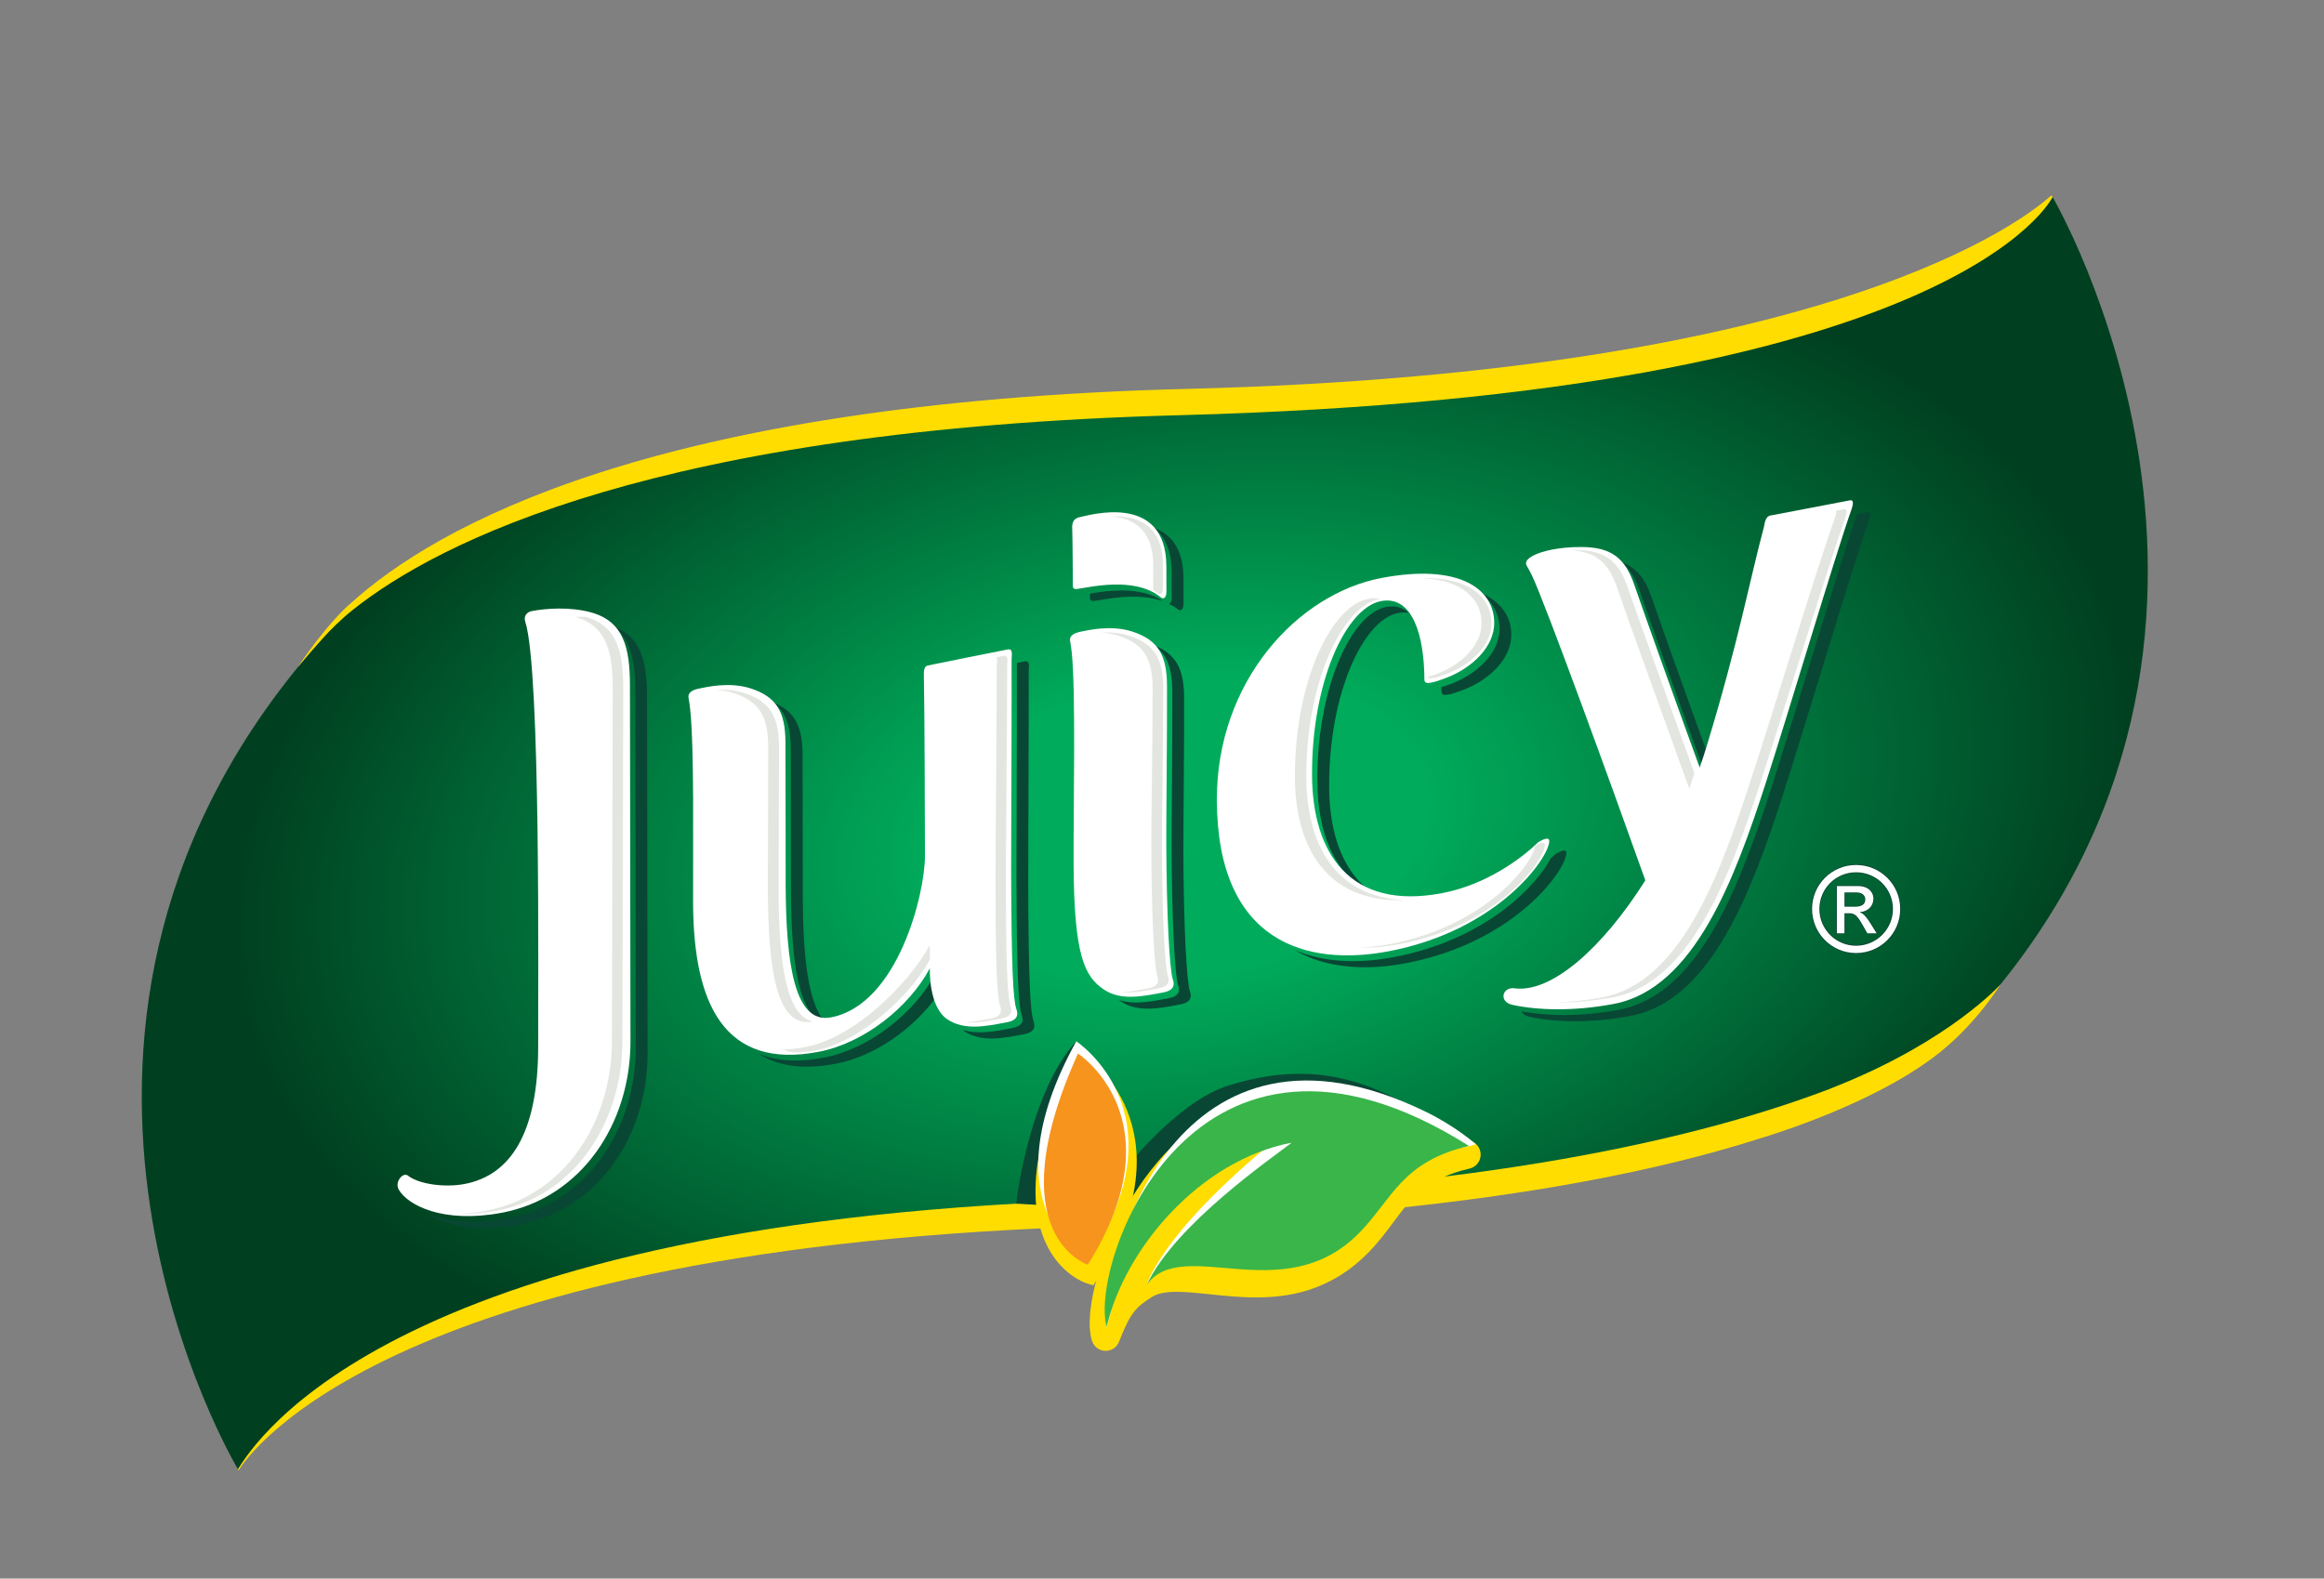 <svg xmlns="http://www.w3.org/2000/svg" xmlns:xlink="http://www.w3.org/1999/xlink" id="Layer_1" x="0px" y="0px" width="968.5px" height="658px" viewBox="0 0 968.5 658" xml:space="preserve"><rect x="0" y="0" width="968.5" height="658" fill="#808080" stroke="none"/><g>	<defs>		<path id="SVGID_1_" d="M734.521,140.471c-17.147,4.012-112.967,20.276-198.49,26.946c-17.09,1.333-70.602,0.758-89.217,2.935   c-73.263,5.558-71.122,5.336-121.01,13.606c-49.89,8.27-135.697,35.144-159.005,53.891c-5.995,4.822-23.038,18.311-23.038,18.311   c-7.529,7.199-15.6,17.069-15.6,17.069C-8.035,434.057,99.174,612.456,99.174,612.456s14.114-25.869,80.806-59.149   c62.487-31.182,276.769-51.203,375.396-53.196c129.742-2.621,248.002-54.65,270.753-80.762   C961.823,263.62,855.391,82.122,855.391,82.122C855.645,82.764,819.987,120.48,734.521,140.471"></path>	</defs>	<clipPath id="SVGID_2_">		<use xlink:href="#SVGID_1_"></use>	</clipPath>			<radialGradient id="SVGID_3_" cx="0" cy="658.002" r="0.999" gradientTransform="matrix(392.595 -62.833 -38.095 -238.027 25558.469 156967.328)" gradientUnits="userSpaceOnUse">		<stop offset="0" style="stop-color:#00AC5B"></stop>		<stop offset="0.253" style="stop-color:#00AC5B"></stop>		<stop offset="1" style="stop-color:#004020"></stop>	</radialGradient>	<polygon clip-path="url(#SVGID_2_)" fill="url(#SVGID_3_)" points="-90.792,95.367 937.602,-69.222 1044.58,599.211 16.187,763.8    "></polygon></g><g>	<defs>		<rect id="SVGID_4_" width="968.5" height="658"></rect>	</defs>	<clipPath id="SVGID_5_">		<use xlink:href="#SVGID_4_"></use>	</clipPath>	<path clip-path="url(#SVGID_5_)" fill-rule="evenodd" clip-rule="evenodd" fill="#FFDD00" d="M123.972,278.275  c0,0,3.732-5.626,7.801-10.889c4.941-6.389,10.67-12.865,14.534-16.028c34.616-31.357,124.867-83.613,348.712-89.264  c270.044-6.816,349.637-71.375,359.849-80.657l0.522,0.684c0,0-38.967,82.335-363.85,90.956  c-217.975,5.784-309.201,53.09-344.352,81.014c-5.14,4.083-9.429,8.392-12.797,12.129  C127.656,273.694,123.972,278.275,123.972,278.275"></path>	<path clip-path="url(#SVGID_5_)" fill-rule="evenodd" clip-rule="evenodd" fill="#FFDD00" d="M833.658,410.376  c0,0-20.771,23.186-67.263,41.946c-1.367,0.551-2.65,1.093-4.074,1.648c-52.992,20.215-144.548,42.212-296.041,46.036  c-302.403,7.634-360.123,101.136-367.107,112.449c-0.029-0.02,0.088,0.212,0.245,0.434c4.149-6.718,63.719-93.949,363.383-101.9  c131.904-3.501,216.665-19.152,270.835-36.511l0.008,0.001c0,0,40.387-11.721,67.922-30.769  C821.455,430.498,833.658,410.376,833.658,410.376"></path>	<path clip-path="url(#SVGID_5_)" fill="#094735" d="M475.312,504.857l56.503-18.362l74.945-7.361c0,0,0.957-7.77-24.748-21.029  c-25.705-13.259-47.368-12.559-69.853-5.688c-22.484,6.87-45.965,38.074-45.965,38.074l-6.082-29.576l-11.593-26.858  c-18.876,20.407-24.585,64.203-24.585,64.203l-0.387,3.469"></path>	<path clip-path="url(#SVGID_5_)" fill="#FFDD00" d="M453.877,531.076c0,0-38.314-12.265-4.107-88.032  C449.77,443.044,491.978,470.387,453.877,531.076"></path>	<path clip-path="url(#SVGID_5_)" fill="#FFDD00" d="M455.609,535.815l-2.946-0.942c-0.449-0.146-11.041-3.668-17.046-17.173  c-7.878-17.716-4.34-43.385,10.519-76.297l1.91-4.229l3.893,2.522c0.454,0.295,45.045,30.214,5.314,93.498L455.609,535.815z   M451.313,449.447c-14.921,35.039-12.974,54.492-8.533,64.736c2.836,6.541,6.909,10.01,9.593,11.702  c13.334-22.504,16.811-43.227,10.039-60.099C459.248,457.906,454.563,452.509,451.313,449.447"></path>	<path clip-path="url(#SVGID_5_)" fill="#FFDD00" d="M460.779,557.112c-6.593-19.857,35.178-148.435,150.287-75.823  c-27.949,6.454-31.289,22.486-44.852,36.406c-31.561,32.447-71.301,6.722-89.211,17.799  C468.641,540.665,465.69,544.489,460.779,557.112"></path>	<path clip-path="url(#SVGID_5_)" fill="#FFDD00" d="M460.779,563.094c0,0-0.101-0.003-0.152-0.003  c-2.52-0.062-4.731-1.701-5.523-4.094c-4.014-12.088,4.447-43.555,21.78-67.571c12.557-17.396,34.795-38.132,69.455-38.132  c20.939,0,43.79,7.715,67.918,22.937c2.042,1.288,3.109,3.678,2.704,6.057c-0.402,2.38-2.199,4.287-4.549,4.829  c-18.238,4.212-24.585,12.735-31.935,22.605c-2.964,3.977-6.028,8.091-9.978,12.146c-16.519,16.982-34.787,18.947-47.09,18.947  c-6.756,0-13.361-0.697-19.188-1.311c-4.979-0.523-9.687-1.02-13.757-1.02c-4.725,0-8.002,0.665-10.316,2.095  c-6.862,4.244-9.2,6.887-13.798,18.702C465.457,561.582,463.239,563.094,460.779,563.094 M546.339,465.254  c-29.602,0-48.834,18.039-59.753,33.172c-8.607,11.921-14.098,24.58-17.213,35.01c1.344-1.01,2.828-2.002,4.487-3.028  c4.284-2.649,9.561-3.886,16.605-3.886c4.699,0,9.709,0.529,15.011,1.089c5.804,0.612,11.808,1.244,17.931,1.244  c16.33,0,28.21-4.728,38.522-15.33c3.401-3.492,6.1-7.113,8.954-10.947c6.233-8.368,12.628-16.958,25.725-22.813  C578.657,470.129,561.79,465.254,546.339,465.254"></path>	<path clip-path="url(#SVGID_5_)" fill="#FFFFFF" d="M453.171,525.996c0,0-42.784-22.893-4.651-91.938  C448.52,434.058,494.214,463.982,453.171,525.996"></path>	<path clip-path="url(#SVGID_5_)" fill="#FFFFFF" d="M461.257,553.571c-2.093-31.041,29.725-140.806,133.405-89.904  c7.259,3.563,15.259,8.83,20.346,13.278c-7.6,2.757-10.478,0.229-14.64,2.328c-16.447,8.308-23.151,21.669-33.895,33.321  c-31.347,34.042-73.623,0.79-88.573,22.443c11.705-26.523,48.268-55.487,56.175-62.029  C495.567,480.594,468.523,519.421,461.257,553.571"></path>	<path clip-path="url(#SVGID_5_)" fill="#F7941E" d="M453.337,527.182c0,0-38.308-12.272-4.104-88.02  C449.233,439.162,491.436,466.479,453.337,527.182"></path>	<path clip-path="url(#SVGID_5_)" fill="#39B54A" d="M461.193,553.106c-7.508-26.342,35.887-148.031,150.993-75.43  c-27.934,6.453-32.004,22.117-45.547,36.034c-31.574,32.447-73.588,1.116-88.678,21.715c11.882-25.19,52.384-52.883,60.348-59.118  C499.779,483.689,468.69,520.683,461.193,553.106"></path>	<path clip-path="url(#SVGID_5_)" fill="#094735" d="M329.541,312.007c0.078,20.75,0.044,49.678,0.081,59.152  c0.112,29.82,3.081,53.104,14.724,55.334c-7.599-7.204-9.706-27.689-9.801-52.782c-0.035-9.473-0.002-38.4-0.08-59.15  c-0.045-11.8-3.202-18.139-12.404-21.803C327.525,296.644,329.505,302.593,329.541,312.007"></path>	<path clip-path="url(#SVGID_5_)" fill="#094735" d="M389.717,406.051c-8.731,16.247-27.33,31.184-46.411,34.826  c-11.019,2.105-19.888,1.373-27.047-1.576c7.849,5.029,18.268,6.748,31.971,4.131c16.466-3.146,32.539-14.71,42.255-28.26  C389.56,410.319,389.717,406.051,389.717,406.051"></path>	<path clip-path="url(#SVGID_5_)" fill="#094735" d="M428.504,367.966c-0.036-9.431,0.283-67.482,0.205-88.23  c-0.006-1.311,0.736-4.488-1.524-4.059c-0.881,0.168-2.023,0.391-3.347,0.652c-0.024,0.307-0.054,0.629-0.053,0.855  c0.079,20.747-0.24,78.8-0.205,88.229c0.155,41.011,0.817,53.679,2.229,57.762c1.403,4.048-1.976,4.995-4.098,5.407  c-7.017,1.339-14.158,2.724-20.375,0.749c0.184,0.146,0.313,0.354,0.508,0.486c7.088,4.819,16.048,2.986,24.79,1.319  c2.122-0.415,5.501-1.361,4.099-5.41C429.32,421.644,428.659,408.976,428.504,367.966"></path>	<path clip-path="url(#SVGID_5_)" fill="#094735" d="M493.161,355.635c-0.036-9.459,0.384-44.03,0.307-64.768  c-0.044-11.814-3.209-18.149-12.411-21.817c5.468,3.887,7.451,9.839,7.486,19.264c0.078,20.738-0.341,55.309-0.306,64.768  c0.114,30.191,1.345,53.575,2.742,57.646c1.407,4.068-1.976,5.003-4.089,5.407c-7.119,1.365-14.357,2.778-20.628,0.674  c0.258,0.189,0.509,0.386,0.776,0.568c7.079,4.834,16.029,2.989,24.776,1.312c2.115-0.406,5.495-1.339,4.088-5.408  C494.506,409.21,493.275,385.825,493.161,355.635"></path>	<path clip-path="url(#SVGID_5_)" fill="#094735" d="M255.628,261.076c7.324,5.248,9.055,14.544,9.102,26.773  c0.04,10.675,0.183,138.404,0.221,148.404c0.129,34.146-20.145,65.443-53.723,71.722c-14.435,2.71-25.412,1.06-32.813-2.062  c6.931,4.631,19.687,8.003,37.737,4.614c33.578-6.278,53.851-37.575,53.722-71.721c-0.038-9.999-0.18-137.729-0.22-148.403  C269.599,275.815,267.16,265.388,255.628,261.076"></path>	<path clip-path="url(#SVGID_5_)" fill="#094735" d="M683.337,246.352c4.445,12.93,17.703,50.049,27.189,76.021  c0.669-1.909,1.276-3.841,1.895-5.77c-9.089-25.027-20.172-56.094-24.16-67.698c-2.651-7.764-6.271-12.351-12.438-14.468  C679.16,237.018,681.479,240.91,683.337,246.352"></path>	<path clip-path="url(#SVGID_5_)" fill="#094735" d="M778.141,213.529c-0.615,0.119-2.217,0.427-4.21,0.808  c-0.023,0.07-0.035,0.139-0.06,0.208c-6.444,18.024-26.622,85.911-35.917,114.616c-12.637,38.974-29.546,85.322-63.094,91.719  c-16.149,3.088-30.502,2.659-40.782,0.665c0.5,1.015,1.543,1.921,3.41,2.318c10.344,2.238,25.402,2.799,42.296-0.431  c33.547-6.396,50.458-52.743,63.093-91.719c9.297-28.704,29.473-96.593,35.918-114.616  C779.442,215.262,779.703,213.243,778.141,213.529"></path>	<path clip-path="url(#SVGID_5_)" fill="#094735" d="M577.724,252.993c-14.518,2.765-28.888,33.465-28.74,72.468  c0.084,22.255,7.409,40.512,24.314,47.51c-13.396-8.297-19.315-25.006-19.391-44.956c-0.146-39.005,14.223-69.704,28.74-72.469  c1.623-0.309,3.121-0.323,4.501-0.075C584.623,253.328,581.558,252.261,577.724,252.993"></path>	<path clip-path="url(#SVGID_5_)" fill="#094735" d="M624.912,262.025c0.038,10.118-9.358,18.887-19.875,22.917  c-1.637,0.626-3.069,1.115-4.375,1.504c0.015,0.659,0.072,1.29,0.075,1.955c0.008,2.333,3.967,1.102,9.223-0.906  c10.518-4.031,19.914-12.799,19.876-22.917c-0.029-7.665-4.444-14.14-13.37-17.643  C622.027,250.656,624.889,255.947,624.912,262.025"></path>	<path clip-path="url(#SVGID_5_)" fill="#094735" d="M652.766,355.54c-0.009-2.488-4.632,0.543-4.632,0.543  c-0.564,0.549-1.264,1.167-1.935,1.77c-5.678,11.08-26.725,33.743-65.22,41.097c-14.265,2.72-29.101,2.489-41.57-3.005  c13.361,7.936,30.295,8.646,46.493,5.558C631.594,392.773,652.792,362.413,652.766,355.54"></path>	<path clip-path="url(#SVGID_5_)" fill="#094735" d="M488.281,238.485c0.013,3.468,0.021,6.91,0.023,10.46  c0.007,1.836-0.524,2.576-1.151,2.757c1.241,0.63,2.468,1.289,3.564,2.177c0.965,0.908,2.521,0.788,2.513-2.382  c-0.004-3.55-0.012-6.992-0.025-10.459c-0.048-12.854-5.652-18.639-12.428-21.023C485.143,223.282,488.245,228.936,488.281,238.485  "></path>	<path clip-path="url(#SVGID_5_)" fill="#094735" d="M454.214,247.438c0.005,0.973,0.009,1.729,0.009,1.888  c0.004,1.023,0.696,1.294,1.935,1.144c3.767-0.455,17.662-3.814,28.508,0.168C475.321,244.098,461.064,246.263,454.214,247.438"></path>	<path clip-path="url(#SVGID_5_)" fill="#FFFFFF" d="M423.604,420.743c-1.413-4.082-2.075-16.75-2.229-57.761  c-0.036-9.431,0.283-67.482,0.205-88.229c-0.006-1.311,0.737-4.488-1.524-4.059c-7.016,1.336-30.395,6.123-33.388,6.704  c-1.542,0.293-1.718,2.267-1.667,3.995c0.335,14.59,0.415,59.445,0.475,75.216c0.059,15.782-11.243,62.148-39.191,67.476  c-15.136,2.89-18.743-22.25-18.868-55.356c-0.036-9.474-0.003-38.4-0.081-59.151c-0.048-12.677-3.593-19.092-14.475-22.611  c-8.963-2.917-18.666-0.501-21.287,0.004c-2.438,0.457-5,1.434-4.64,3.856c0.284,1.451,0.493,3.034,0.678,4.711  c1.758,16.502,1.135,56.535,1.226,80.856c0.159,42.066,12.972,69.561,52.262,62.055c19.081-3.644,37.682-18.58,46.411-34.828  c0,0-0.681,15.815,7.203,21.213c7.089,4.819,16.049,2.986,24.791,1.319C421.627,425.737,425.006,424.792,423.604,420.743"></path>	<path clip-path="url(#SVGID_5_)" fill="#FFFFFF" d="M459.909,412.393c7.078,4.833,16.029,2.99,24.776,1.312  c2.113-0.404,5.495-1.338,4.089-5.407c-1.397-4.07-2.628-27.454-2.742-57.646c-0.035-9.459,0.385-44.031,0.306-64.768  c-0.047-12.686-3.597-19.096-14.467-22.622c-8.973-2.907-18.655-0.5-21.294,0c-2.448,0.467-5.011,1.448-4.627,3.863  c0.257,1.457,0.478,3.034,0.673,4.718c1.751,16.494,0.694,63.628,0.786,87.96C447.555,398.466,452.007,406.996,459.909,412.393"></path>	<path clip-path="url(#SVGID_5_)" fill="#FFFFFF" d="M169.944,490.013c4.529,3.581,15.217,5.101,23.539,3.544  c18.968-3.55,30.935-20.782,30.795-57.967c-0.086-22.636,1.173-156.465-5.39-176.458c-0.696-2.054,0.408-3.989,2.769-4.425  c5.769-1.081,15.874-1.888,24.751,0.587c13.453,3.765,16.059,14.651,16.117,30.126c0.04,10.675,0.183,138.404,0.221,148.403  c0.129,34.147-20.145,65.444-53.722,71.722c-24.375,4.576-39.161-3.161-42.874-9.702  C164.344,492.615,168.016,488.468,169.944,490.013"></path>	<path clip-path="url(#SVGID_5_)" fill="#FFFFFF" d="M771.012,208.546c-3.006,0.583-26.195,5.01-33.208,6.346  c-2.249,0.423-2.375,3.493-2.739,4.873c-5.872,21.869-10.41,47.234-23.896,91.504c-0.888,2.911-1.841,5.804-2.847,8.674  c-9.486-25.972-22.745-63.091-27.191-76.022c-3.789-11.096-9.434-15.823-21.897-15.902c-10.284-0.062-16.654,1.935-19.273,3.096  c-2.436,1.082-4.835,2.67-3.739,4.659c0.712,1.196,1.421,2.515,2.117,3.929c5.574,11.56,33.738,89.064,47.336,127.272  c-17.788,28.167-39.074,47.066-54.571,44.985c-5.017-0.664-6.714,5.648-0.744,6.92c10.345,2.237,25.403,2.799,42.296-0.431  c33.548-6.396,50.458-52.745,63.094-91.72c9.297-28.704,29.473-96.592,35.918-114.615  C772.313,210.279,772.574,208.26,771.012,208.546"></path>	<path clip-path="url(#SVGID_5_)" fill="#FFFFFF" d="M507.112,333.592c-0.187-49.591,33.722-86.007,68.499-92.644  c32.294-6.164,47.041,4.358,47.095,18.646c0.038,10.119-9.357,18.887-19.875,22.918c-5.256,2.007-9.215,3.239-9.224,0.906  c-0.071-18.911-5.107-35.334-18.09-32.854c-14.516,2.764-28.887,33.463-28.739,72.467c0.122,32.566,15.72,56.608,54.21,49.264  c18.526-3.532,33.208-14.573,40.017-21.195c0,0,4.622-3.03,4.633-0.542c0.024,6.872-21.172,37.233-66.865,45.962  C544.769,403.001,507.338,393.135,507.112,333.592"></path>	<path clip-path="url(#SVGID_5_)" fill="#FFFFFF" d="M447.095,244.343c0.004,1.022,0.696,1.294,1.934,1.143  c4.517-0.545,23.663-5.423,34.561,3.41c0.964,0.909,2.52,0.787,2.51-2.381c-0.002-3.55-0.011-6.992-0.024-10.461  c-0.116-31.086-32.607-21.158-36.05-20.5c-2.895,0.556-3.335,2.61-3.186,5.047C446.994,223.495,447.091,243.345,447.095,244.343"></path>	<path clip-path="url(#SVGID_5_)" fill="#054533" d="M773.246,377.944c2.453,0,4.095-0.955,4.095-2.99  c0-1.792-1.441-2.939-3.543-2.939h-5.133v5.93H773.246z M765.481,369.335h8.719c4.883,0,6.532,3.031,6.532,5.176  c0,3.183-2.295,5.478-5.629,5.678v0.101c1.685,0.594,2.933,2.277,4.59,4.933l2.379,3.827h-3.895l-1.732-3.09  c-2.496-4.439-3.442-5.276-5.88-5.276h-1.9v8.366h-3.184V369.335z M773.497,363.606c-8.459,0-15.293,6.809-15.293,15.292  c0,8.45,6.834,15.326,15.293,15.326c8.475,0,15.367-6.876,15.367-15.326C788.864,370.415,781.972,363.606,773.497,363.606   M773.497,397.264c-10.167,0-18.34-8.215-18.34-18.365c0-10.158,8.173-18.341,18.34-18.341c10.175,0,18.391,8.183,18.391,18.341  C791.888,389.049,783.672,397.264,773.497,397.264"></path>			<path clip-path="url(#SVGID_5_)" fill="none" stroke="#054533" stroke-width="0.567" stroke-linecap="round" stroke-linejoin="round" stroke-miterlimit="10" d="  M773.246,377.944c2.453,0,4.095-0.955,4.095-2.99c0-1.792-1.441-2.939-3.543-2.939h-5.133v5.93H773.246z M765.481,369.335h8.719  c4.883,0,6.532,3.031,6.532,5.176c0,3.183-2.295,5.478-5.629,5.678v0.101c1.685,0.594,2.933,2.277,4.59,4.933l2.379,3.827h-3.895  l-1.732-3.09c-2.496-4.439-3.442-5.276-5.88-5.276h-1.9v8.366h-3.184V369.335z M773.497,363.606  c-8.459,0-15.293,6.809-15.293,15.292c0,8.45,6.834,15.326,15.293,15.326c8.475,0,15.367-6.876,15.367-15.326  C788.864,370.415,781.972,363.606,773.497,363.606 M773.497,397.264c-10.167,0-18.34-8.215-18.34-18.365  c0-10.158,8.173-18.341,18.34-18.341c10.175,0,18.391,8.183,18.391,18.341C791.888,389.049,783.672,397.264,773.497,397.264"></path>	<path clip-path="url(#SVGID_5_)" fill="#054533" d="M773.246,377.944c2.453,0,4.095-0.955,4.095-2.99  c0-1.792-1.441-2.939-3.543-2.939h-5.133v5.93H773.246z M765.481,369.335h8.719c4.883,0,6.532,3.031,6.532,5.176  c0,3.183-2.295,5.478-5.629,5.678v0.101c1.685,0.594,2.933,2.277,4.59,4.933l2.379,3.827h-3.895l-1.732-3.09  c-2.496-4.439-3.442-5.276-5.88-5.276h-1.9v8.366h-3.184V369.335z M773.497,363.606c-8.459,0-15.293,6.809-15.293,15.292  c0,8.45,6.834,15.326,15.293,15.326c8.475,0,15.367-6.876,15.367-15.326C788.864,370.415,781.972,363.606,773.497,363.606   M773.497,397.264c-10.167,0-18.34-8.215-18.34-18.365c0-10.158,8.173-18.341,18.34-18.341c10.175,0,18.391,8.183,18.391,18.341  C791.888,389.049,783.672,397.264,773.497,397.264"></path>			<path clip-path="url(#SVGID_5_)" fill="none" stroke="#054533" stroke-width="0.283" stroke-linecap="round" stroke-linejoin="round" stroke-miterlimit="10" d="  M773.246,377.944c2.453,0,4.095-0.955,4.095-2.99c0-1.792-1.441-2.939-3.543-2.939h-5.133v5.93H773.246z M765.481,369.335h8.719  c4.883,0,6.532,3.031,6.532,5.176c0,3.183-2.295,5.478-5.629,5.678v0.101c1.685,0.594,2.933,2.277,4.59,4.933l2.379,3.827h-3.895  l-1.732-3.09c-2.496-4.439-3.442-5.276-5.88-5.276h-1.9v8.366h-3.184V369.335z M773.497,363.606  c-8.459,0-15.293,6.809-15.293,15.292c0,8.45,6.834,15.326,15.293,15.326c8.475,0,15.367-6.876,15.367-15.326  C788.864,370.415,781.972,363.606,773.497,363.606 M773.497,397.264c-10.167,0-18.34-8.215-18.34-18.365  c0-10.158,8.173-18.341,18.34-18.341c10.175,0,18.391,8.183,18.391,18.341C791.888,389.049,783.672,397.264,773.497,397.264"></path>	<path clip-path="url(#SVGID_5_)" fill="#FFFFFF" d="M773.246,377.944c2.453,0,4.095-0.955,4.095-2.99  c0-1.792-1.441-2.939-3.543-2.939h-5.133v5.93H773.246z M765.481,369.335h8.719c4.883,0,6.532,3.031,6.532,5.176  c0,3.183-2.295,5.478-5.629,5.678v0.101c1.685,0.594,2.933,2.277,4.59,4.933l2.379,3.827h-3.895l-1.732-3.09  c-2.496-4.439-3.442-5.276-5.88-5.276h-1.9v8.366h-3.184V369.335z M773.497,363.606c-8.459,0-15.293,6.809-15.293,15.292  c0,8.45,6.834,15.326,15.293,15.326c8.475,0,15.367-6.876,15.367-15.326C788.864,370.415,781.972,363.606,773.497,363.606   M773.497,397.264c-10.167,0-18.34-8.215-18.34-18.365c0-10.158,8.173-18.341,18.34-18.341c10.175,0,18.391,8.183,18.391,18.341  C791.888,389.049,783.672,397.264,773.497,397.264"></path>	<path clip-path="url(#SVGID_5_)" fill="#E3E6E0" d="M419.213,363.164c0-9.172,0.521-65.635,0.521-85.815  c0-1.275,0.729-4.362-1.46-3.953c-0.8,0.15-1.823,0.347-3.003,0.576c0.425,0.891,0.107,2.532,0.107,3.377  c0,20.18-0.52,76.644-0.52,85.815c0,39.889,0.594,52.212,1.945,56.188c1.342,3.942-1.93,4.852-3.984,5.246  c-3.567,0.669-7.169,1.362-10.657,1.593c4.786,0.36,9.936-0.64,15.011-1.593c2.055-0.395,5.328-1.304,3.986-5.246  C419.808,415.376,419.213,403.053,419.213,363.164"></path>	<path clip-path="url(#SVGID_5_)" fill="#E3E6E0" d="M387.509,393.939c-8.744,16.128-31.285,38.422-51.461,42.435  c-3.383,0.673-6.578,1.002-9.58,1.129c3.729,1.575,5.254,1.403,10.446,0.847c18.584-1.988,41.057-21,50.595-38.354V393.939z"></path>	<path clip-path="url(#SVGID_5_)" fill="#E3E6E0" d="M320.15,311.536c0,20.703-0.142,49.563-0.142,59.014  c0,33.03,3.504,58.126,18.615,55.299c0.041-0.007,0.081-0.017,0.121-0.025c-11.43-2.512-14.245-25.705-14.245-55.273  c0-9.451,0.142-38.312,0.142-59.014c0-12.648-3.512-19.061-14.355-22.613c-4.138-1.364-8.431-1.581-12.116-1.378  c2.484,0.142,5.083,0.541,7.624,1.378C316.638,292.475,320.15,298.888,320.15,311.536"></path>	<path clip-path="url(#SVGID_5_)" fill="#E3E6E0" d="M484.232,350.448c0-9.239,0.542-43.01,0.542-63.268  c0-12.393-3.468-18.667-14.147-22.152c-4.087-1.332-8.32-1.543-11.953-1.345c2.451,0.139,5.014,0.527,7.524,1.345  c10.68,3.485,14.147,9.759,14.147,22.152c0,20.258-0.542,54.028-0.542,63.268c0,29.493,1.124,52.341,2.483,56.321  c1.369,3.979-1.96,4.88-4.042,5.267c-3.633,0.679-7.3,1.379-10.849,1.614c4.868,0.364,10.108-0.648,15.278-1.614  c2.081-0.387,5.411-1.287,4.042-5.267C485.356,402.789,484.232,379.941,484.232,350.448"></path>	<path clip-path="url(#SVGID_5_)" fill="#E3E6E0" d="M239.718,257.127c13.115,3.777,15.618,14.564,15.618,29.886  c0,10.568-0.332,137.026-0.332,146.926c0,33.807-19.902,64.716-52.694,70.807c-4.051,0.755-7.822,1.151-11.321,1.27  c4.666,0.169,9.908-0.188,15.715-1.27c32.792-6.091,52.694-37,52.694-70.807c0-9.899,0.332-136.358,0.332-146.926  c0-15.322-2.504-26.109-15.618-29.886"></path>	<path clip-path="url(#SVGID_5_)" fill="#E3E6E0" d="M768.441,212.261c-0.529,0.101-1.706,0.322-3.311,0.623  c0.179,0.679-0.063,1.792-0.439,2.845c-6.325,17.479-26.401,83.033-35.533,110.872c-12.413,37.801-28.771,83.043-61.372,89.134  c-7.059,1.321-13.784,1.961-19.959,2.088c7.319,0.14,15.564-0.447,24.331-2.088c32.602-6.091,48.958-51.333,61.372-89.134  c9.131-27.839,29.208-93.393,35.533-110.872C769.698,213.949,769.958,211.989,768.441,212.261"></path>	<path clip-path="url(#SVGID_5_)" fill="#E3E6E0" d="M673.969,245.135c4.373,12.878,20.68,57.751,30.018,83.62  c0.756-2.13,1.471-4.276,2.162-6.43c-9.063-25.224-23.681-65.346-27.702-77.19c-3.728-11.053-9.326-15.775-21.721-15.9  c-1.134-0.011-2.212,0.007-3.25,0.042C665.004,229.704,670.368,234.46,673.969,245.135"></path>	<path clip-path="url(#SVGID_5_)" fill="#E3E6E0" d="M570.363,249.588c-15.387,2.766-30.728,34.051-30.728,73.871  c0,29.994,13.369,52.949,45.94,51.758c-29.114-1.134-41.173-23.271-41.173-51.758c0-39.82,15.343-71.105,30.728-73.871  c0.056-0.01,0.108-0.013,0.163-0.023C573.788,249.275,572.148,249.266,570.363,249.588"></path>	<path clip-path="url(#SVGID_5_)" fill="#E3E6E0" d="M643.805,352.217c0-2.071-3.546,0.07-4.109,0.424  c-0.776,6.924-20.088,33.34-60.595,40.919c-4.442,0.83-8.947,1.348-13.405,1.471c5.77,0.169,11.678-0.387,17.477-1.471  C624.528,385.822,643.805,358.435,643.805,352.217"></path>	<path clip-path="url(#SVGID_5_)" fill="#E3E6E0" d="M617.422,259.814c0,9.289-8.656,17.305-18.326,20.969  c-1.54,0.581-2.957,1.09-4.176,1.445c0.751,1.21,4.07,0.155,8.31-1.445c9.67-3.664,18.325-11.68,18.325-20.969  c0-10.914-9.358-19.461-29.586-18.832C609.342,241.574,617.422,249.672,617.422,259.814"></path>	<path clip-path="url(#SVGID_5_)" fill="#E3E6E0" d="M480.579,235.645c0,3.129-0.004,6.235-0.013,9.437  c-0.001,0.312-0.02,0.585-0.051,0.833c0.636,0.395,1.251,0.828,1.838,1.307c0.867,0.822,2.272,0.719,2.274-2.14  c0.01-3.202,0.014-6.308,0.014-9.437c0-18.172-12.319-20.854-21.84-20.333C471.425,215.827,480.579,219.98,480.579,235.645"></path></g></svg>